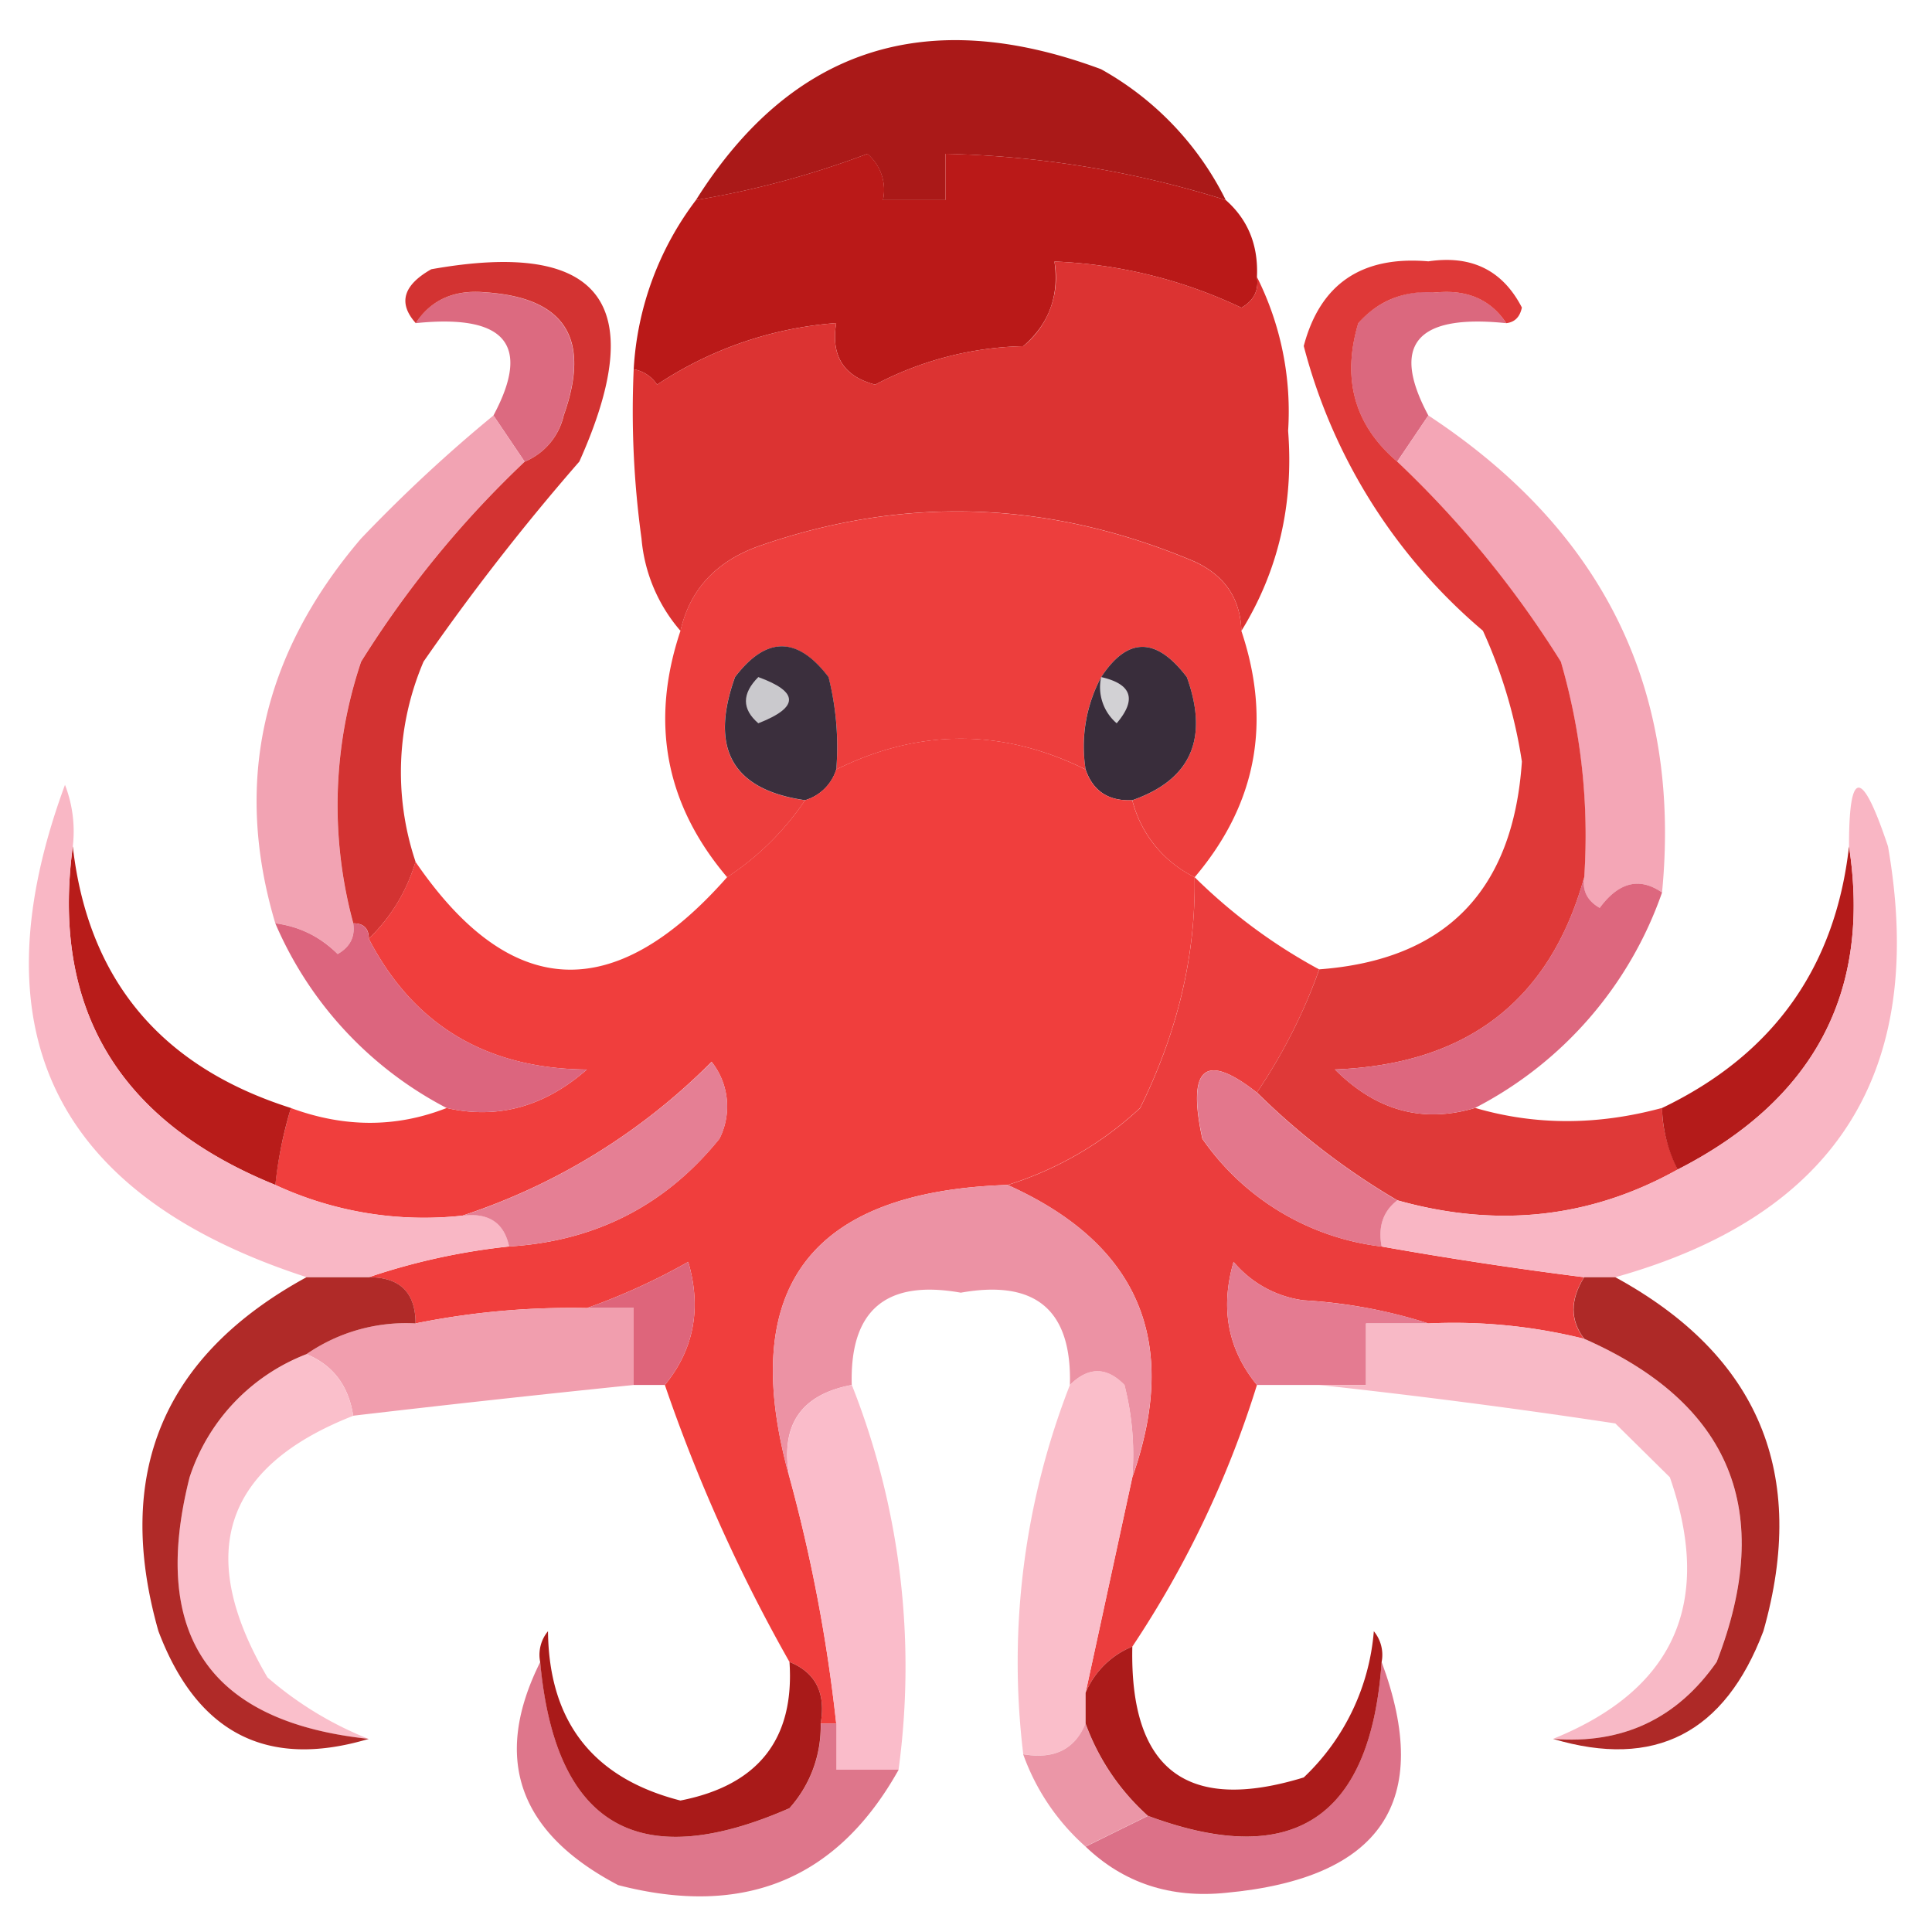 <svg xmlns="http://www.w3.org/2000/svg" xml:space="preserve" viewBox="0 0 220 220">
  <path fill="#a50b0a" fill-rule="evenodd" d="M139.58 22.78a114.32 114.32 0 0 0-31.94-5.26v5.26h-7.1a5.39 5.39 0 0 0-1.77-5.26 102.83 102.83 0 0 1-19.52 5.26C90.15 5.46 105.53.5 125.38 7.88a34.64 34.64 0 0 1 14.2 14.9z" clip-rule="evenodd" opacity=".94"/>
  <path fill="#ba1918" fill-rule="evenodd" d="M139.58 22.78c2.54 2.24 3.72 5.16 3.55 8.76.23 1.54-.36 2.7-1.77 3.5a54.56 54.56 0 0 0-21.29-5.26c.57 3.89-.61 7.11-3.55 9.64a37.91 37.91 0 0 0-16.86 4.38c-3.58-.93-5.06-3.27-4.44-7.01a42.5 42.5 0 0 0-20.4 7.01 4.02 4.02 0 0 0-2.66-1.75 35.12 35.12 0 0 1 7.1-19.28c6.64-1.1 13.15-2.85 19.52-5.26a5.39 5.39 0 0 1 1.77 5.26h7.1v-5.26c10.95.26 21.59 2.01 31.93 5.27z" clip-rule="evenodd"/>
  <path fill="#d95e75" fill-rule="evenodd" d="m59.74 52.57-3.55-5.26c4.32-8.07 1.37-11.57-8.87-10.51 1.76-2.67 4.42-3.84 7.98-3.5 9.03.61 11.99 5.28 8.87 14.02a7.44 7.44 0 0 1-4.43 5.25z" clip-rule="evenodd" opacity=".92"/>
  <path fill="#d85c73" fill-rule="evenodd" d="M171.52 36.8c-10.24-1.06-13.2 2.44-8.87 10.51l-3.55 5.26c-4.86-4.13-6.33-9.39-4.44-15.77a10.26 10.26 0 0 1 8.87-3.5c3.57-.35 6.23.82 7.99 3.5z" clip-rule="evenodd" opacity=".92"/>
  <path fill="#db2f2e" fill-rule="evenodd" d="M143.13 31.54a34.14 34.14 0 0 1 3.55 17.52c.65 8.37-1.12 15.97-5.32 22.78-.11-3.67-1.88-6.29-5.32-7.89-16.5-6.99-33.06-7.57-49.68-1.75-4.85 1.75-7.81 4.96-8.87 9.64a18.43 18.43 0 0 1-4.44-10.51c-.88-6.4-1.18-12.82-.89-19.28a4 4 0 0 1 2.66 1.75 42.57 42.57 0 0 1 20.4-7.01c-.63 3.74.85 6.08 4.44 7.01a37.91 37.91 0 0 1 16.86-4.38 10.04 10.04 0 0 0 3.55-9.64 54.51 54.51 0 0 1 21.29 5.26c1.41-.8 2-1.96 1.77-3.5z" clip-rule="evenodd" opacity=".98"/>
  <path fill="#ed3d3c" fill-rule="evenodd" d="M141.36 71.85c3.48 10.41 1.71 19.75-5.32 28.04a13.45 13.45 0 0 1-7.1-8.76c6.66-2.33 8.73-7 6.21-14.02-3.49-4.6-6.75-4.6-9.76 0a16.57 16.57 0 0 0-1.77 10.51c-9.46-4.67-18.93-4.67-28.39 0a31.8 31.8 0 0 0-.89-10.51c-3.55-4.67-7.1-4.67-10.65 0-2.93 8.16-.27 12.84 7.98 14.02a31.46 31.46 0 0 1-8.87 8.76c-7.03-8.29-8.8-17.64-5.32-28.04 1.06-4.68 4.02-7.89 8.87-9.64 16.62-5.82 33.18-5.24 49.68 1.75 3.44 1.59 5.22 4.22 5.33 7.89z" clip-rule="evenodd" opacity=".99"/>
  <path fill="#f2a3b3" fill-rule="evenodd" d="m56.19 47.31 3.55 5.26a115.55 115.55 0 0 0-18.63 22.78 51.35 51.35 0 0 0-.89 29.79c.23 1.54-.36 2.7-1.77 3.5a11.98 11.98 0 0 0-7.1-3.5c-4.78-16-1.52-30.6 9.76-43.81 4.8-5.03 9.82-9.7 15.08-14.02z" clip-rule="evenodd"/>
  <path fill="#d12b2a" fill-rule="evenodd" d="M47.32 98.13c-1 3.36-2.78 6.29-5.32 8.76 0-1.17-.59-1.75-1.77-1.75a51.27 51.27 0 0 1 .89-29.79 115.55 115.55 0 0 1 18.63-22.78 7.48 7.48 0 0 0 4.44-5.26c3.12-8.74.16-13.41-8.87-14.02-3.56-.34-6.22.83-7.98 3.5-2.03-2.27-1.44-4.31 1.77-6.13 19.33-3.44 24.95 3.86 16.86 21.9a260.97 260.97 0 0 0-17.74 22.78 32.04 32.04 0 0 0-.91 22.79z" clip-rule="evenodd" opacity=".96"/>
  <path fill="#f4a6b6" fill-rule="evenodd" d="M162.65 47.31c19.97 13.15 28.84 31.25 26.61 54.32-2.55-1.77-4.92-1.18-7.1 1.75-1.42-.8-2.01-1.97-1.77-3.5a70.74 70.74 0 0 0-2.66-24.53 115.55 115.55 0 0 0-18.63-22.78l3.55-5.26z" clip-rule="evenodd"/>
  <path fill="#3b2f3d" fill-rule="evenodd" d="M95.23 87.62a5.28 5.28 0 0 1-3.55 3.5c-8.25-1.18-10.91-5.85-7.98-14.02 3.55-4.67 7.1-4.67 10.65 0a32.4 32.4 0 0 1 .88 10.52z" clip-rule="evenodd"/>
  <path fill="#392d3b" fill-rule="evenodd" d="M128.94 91.12c-2.71.13-4.48-1.04-5.32-3.5a16.7 16.7 0 0 1 1.77-10.51c3.01-4.6 6.27-4.6 9.76 0 2.52 7.01.45 11.68-6.21 14.01z" clip-rule="evenodd"/>
  <path fill="#cac9cd" fill-rule="evenodd" d="M86.35 77.1c4.66 1.69 4.66 3.44 0 5.26-1.88-1.62-1.88-3.37 0-5.26z" clip-rule="evenodd"/>
  <path fill="#d2d1d4" fill-rule="evenodd" d="M125.39 77.1c3.49.79 4.08 2.54 1.77 5.26a5.39 5.39 0 0 1-1.77-5.26z" clip-rule="evenodd"/>
  <path fill="#f03e3d" fill-rule="evenodd" d="M123.61 87.62c.84 2.46 2.61 3.63 5.32 3.5a13.42 13.42 0 0 0 7.1 8.76c.14 8.87-1.93 17.63-6.21 26.29a39.29 39.29 0 0 1-15.08 8.76c-22.55.74-30.83 11.83-24.84 33.29a179.82 179.82 0 0 1 5.32 28.04h-1.77c.61-3.47-.57-5.81-3.55-7.01a186.28 186.28 0 0 1-14.19-31.54c3.31-4.05 4.2-8.73 2.66-14.02a72.76 72.76 0 0 1-11.53 5.26c-6.59-.13-13.1.45-19.52 1.75 0-3.5-1.77-5.26-5.32-5.26a73.94 73.94 0 0 1 15.97-3.5c9.86-.61 17.84-4.7 23.95-12.27a8.17 8.17 0 0 0-.89-8.76 71.35 71.35 0 0 1-28.39 17.52 40.28 40.28 0 0 1-21.29-3.5c.27-2.73.86-5.65 1.77-8.76 6.1 2.25 12.01 2.25 17.74 0 5.8 1.32 11.13-.14 15.97-4.38-11.47-.1-19.75-5.07-24.84-14.9a19.99 19.99 0 0 0 5.32-8.76c10.79 15.78 22.62 16.36 35.49 1.75a31.46 31.46 0 0 0 8.87-8.76 5.3 5.3 0 0 0 3.55-3.5c9.47-4.68 18.93-4.68 28.39 0z" clip-rule="evenodd"/>
  <path fill="#eb3c3c" fill-rule="evenodd" d="M136.03 99.88a62.18 62.18 0 0 0 14.19 10.51 61.93 61.93 0 0 1-7.1 14.02c-5.9-4.64-7.97-2.88-6.21 5.26a28.98 28.98 0 0 0 20.4 12.27 456.56 456.56 0 0 0 23.07 3.5c-1.61 2.57-1.61 4.9 0 7.01a61.37 61.37 0 0 0-17.74-1.75 57.15 57.15 0 0 0-14.19-2.63 12.54 12.54 0 0 1-7.98-4.38c-1.54 5.29-.65 9.97 2.66 14.02a115.1 115.1 0 0 1-14.19 29.79 9.7 9.7 0 0 0-5.32 5.26l5.32-24.53c5.46-15.5.72-26.59-14.19-33.29a39.34 39.34 0 0 0 15.08-8.76c4.28-8.67 6.35-17.43 6.2-26.3z" clip-rule="evenodd" opacity=".99"/>
  <path fill="#de3433" fill-rule="evenodd" d="M171.52 36.8c-1.76-2.67-4.42-3.84-7.98-3.5-3.61-.26-6.57.91-8.87 3.5-1.9 6.38-.42 11.64 4.44 15.77a115.55 115.55 0 0 1 18.63 22.78c2.32 8 3.21 16.18 2.66 24.53-3.88 14.03-13.34 21.33-28.39 21.9 4.69 4.7 10.01 6.16 15.97 4.38 6.83 2 13.93 2 21.29 0 0 2.2.59 4.53 1.77 7.01-9.91 5.54-20.56 6.71-31.94 3.5a80.89 80.89 0 0 1-15.97-12.27 62.34 62.34 0 0 0 7.1-14.02c14.39-1.07 22.08-8.96 23.07-23.66a56.13 56.13 0 0 0-4.44-14.9 63.36 63.36 0 0 1-20.4-32.42c1.87-7.07 6.6-10.29 14.19-9.64 4.92-.73 8.46 1.02 10.65 5.26-.23 1.09-.82 1.67-1.78 1.78z" clip-rule="evenodd" opacity=".97"/>
  <path fill="#db627b" fill-rule="evenodd" d="M31.35 105.14c2.74.36 5.11 1.52 7.1 3.5 1.41-.8 2.01-1.97 1.77-3.5 1.18 0 1.77.58 1.77 1.75 5.09 9.83 13.37 14.79 24.84 14.9-4.84 4.24-10.17 5.7-15.97 4.38a42.58 42.58 0 0 1-19.51-21.03z" clip-rule="evenodd" opacity=".98"/>
  <path fill="#dc647c" fill-rule="evenodd" d="M180.39 99.88c-.23 1.54.36 2.7 1.77 3.5 2.18-2.94 4.54-3.52 7.1-1.75a43.8 43.8 0 0 1-21.29 24.53c-5.96 1.78-11.28.32-15.97-4.38 15.05-.57 24.51-7.87 28.39-21.9z" clip-rule="evenodd" opacity=".98"/>
  <path fill="#b21716" fill-rule="evenodd" d="M210.55 96.38c2.54 16.59-3.97 28.86-19.52 36.8a16.31 16.31 0 0 1-1.77-7.01c12.64-6.06 19.73-15.99 21.29-29.79z" clip-rule="evenodd" opacity=".98"/>
  <path fill="#b81c1a" fill-rule="evenodd" d="M8.29 96.38c1.73 15.15 10.01 25.08 24.84 29.79a46.6 46.6 0 0 0-1.77 8.76c-17.85-7.24-25.54-20.09-23.07-38.55z" clip-rule="evenodd"/>
  <path fill="#f8b3c1" fill-rule="evenodd" d="M8.29 96.38c-2.47 18.46 5.22 31.31 23.07 38.55a40.18 40.18 0 0 0 21.29 3.5c2.98-.38 4.75.79 5.32 3.5a75.15 75.15 0 0 0-15.97 3.5h-7.1c-28.67-9.31-37.84-28-27.5-56.06a14.7 14.7 0 0 1 .89 7.01z" clip-rule="evenodd" opacity=".94"/>
  <path fill="#f8b2c0" fill-rule="evenodd" d="M183.94 145.44h-3.55a484.29 484.29 0 0 1-23.07-3.5c-.42-2.26.17-4.01 1.77-5.26 11.38 3.2 22.02 2.03 31.94-3.5 15.55-7.94 22.05-20.21 19.52-36.8-.01-8.92 1.47-8.92 4.44 0 4.47 25.66-5.88 42.01-31.05 49.06z" clip-rule="evenodd" opacity=".94"/>
  <path fill="#e3778c" fill-rule="evenodd" d="M143.13 124.42a80.89 80.89 0 0 0 15.97 12.27c-1.6 1.24-2.2 2.99-1.77 5.26a28.93 28.93 0 0 1-20.4-12.27c-1.77-8.15.3-9.9 6.2-5.26z" clip-rule="evenodd"/>
  <path fill="#e57f94" fill-rule="evenodd" d="M57.97 141.94c-.57-2.71-2.34-3.88-5.32-3.5a71.53 71.53 0 0 0 28.39-17.52 8.17 8.17 0 0 1 .89 8.76c-6.12 7.56-14.1 11.65-23.96 12.26z" clip-rule="evenodd"/>
  <path fill="#ec91a4" fill-rule="evenodd" d="M114.74 134.93c14.92 6.7 19.65 17.8 14.19 33.29a31.8 31.8 0 0 0-.89-10.51c-2.03-2.08-4.1-2.08-6.21 0 .24-8.53-3.9-12.03-12.42-10.51-8.52-1.52-12.66 1.99-12.42 10.51-5.81 1.09-8.18 4.59-7.1 10.51-5.98-21.46 2.3-32.55 24.85-33.29z" clip-rule="evenodd" opacity=".99"/>
  <path fill="#de657b" fill-rule="evenodd" d="M75.71 157.71h-3.55v-8.76h-5.32a72.35 72.35 0 0 0 11.53-5.26c1.54 5.3.65 9.97-2.66 14.02z" clip-rule="evenodd"/>
  <path fill="#e47b91" fill-rule="evenodd" d="M162.65 150.7h-7.1v7.01h-12.42c-3.31-4.05-4.2-8.73-2.66-14.02a12.56 12.56 0 0 0 7.98 4.38c5.09.32 9.82 1.2 14.2 2.63z" clip-rule="evenodd"/>
  <path fill="#f19eae" fill-rule="evenodd" d="M66.84 148.95h5.32v8.76c-10.7 1.09-21.35 2.26-31.94 3.5-.53-3.43-2.3-5.76-5.32-7.01a19.93 19.93 0 0 1 12.42-3.5 88.6 88.6 0 0 1 19.52-1.75z" clip-rule="evenodd"/>
  <path fill="#fabac7" fill-rule="evenodd" d="M34.9 154.21c3.02 1.25 4.79 3.58 5.32 7.01-14.78 5.8-18.04 15.73-9.76 29.79a40.22 40.22 0 0 0 11.53 7.01c-18.15-1.92-24.95-11.85-20.4-29.79a22.5 22.5 0 0 1 13.31-14.02z" clip-rule="evenodd" opacity=".92"/>
  <path fill="#f8b4c2" fill-rule="evenodd" d="M162.65 150.7c6.04-.28 11.95.31 17.74 1.75 16.73 7.36 21.75 19.63 15.08 36.8-4.52 6.47-10.73 9.39-18.63 8.76 13.83-5.59 18.27-15.52 13.31-29.79l-6.21-6.13a802.3 802.3 0 0 0-33.71-4.38h5.32v-7.01h7.1z" clip-rule="evenodd" opacity=".93"/>
  <path fill="#a81513" fill-rule="evenodd" d="M34.9 145.44H42c3.55 0 5.32 1.75 5.32 5.26a19.93 19.93 0 0 0-12.42 3.5 22.52 22.52 0 0 0-13.31 14.02c-4.54 17.94 2.26 27.87 20.4 29.79-11.57 3.46-19.55-.63-23.95-12.27-5.1-17.94.52-31.37 16.86-40.3z" clip-rule="evenodd" opacity=".91"/>
  <path fill="#a61412" fill-rule="evenodd" d="M180.39 145.44h3.55c16.34 8.92 21.96 22.36 16.86 40.3-4.4 11.64-12.39 15.72-23.95 12.27 7.9.63 14.11-2.29 18.63-8.76 6.67-17.17 1.64-29.44-15.08-36.8-1.61-2.1-1.61-4.44-.01-7.01z" clip-rule="evenodd" opacity=".91"/>
  <path fill="#f9b5c4" fill-rule="evenodd" d="M97 157.71a87.2 87.2 0 0 1 5.32 43.81h-7.1v-5.26a180.04 180.04 0 0 0-5.32-28.04c-1.08-5.92 1.29-9.42 7.1-10.51z" clip-rule="evenodd" opacity=".91"/>
  <path fill="#f9b7c5" fill-rule="evenodd" d="m128.94 168.22-5.32 24.53v3.5c-1.21 2.94-3.58 4.11-7.1 3.5a86.75 86.75 0 0 1 5.32-42.06c2.11-2.08 4.18-2.08 6.21 0 .88 3.48 1.18 6.98.89 10.53z" clip-rule="evenodd" opacity=".91"/>
  <path fill="#db677f" fill-rule="evenodd" d="M61.52 189.25c1.69 18.65 11.16 24.2 28.39 16.65a13.93 13.93 0 0 0 3.55-9.64h1.77v5.26h7.1c-6.97 12.48-17.61 16.86-31.94 13.14-11.39-5.98-14.34-14.45-8.87-25.41z" clip-rule="evenodd" opacity=".9"/>
  <path fill="#d86079" fill-rule="evenodd" d="M157.33 189.25c5.88 15.89-.03 24.65-17.74 26.29-6.3.64-11.63-1.11-15.97-5.26l7.1-3.5c16.49 6.13 25.36.29 26.61-17.53z" clip-rule="evenodd" opacity=".89"/>
  <path fill="#e8899c" fill-rule="evenodd" d="M123.61 196.26a25.8 25.8 0 0 0 7.1 10.51l-7.1 3.5a25.47 25.47 0 0 1-7.1-10.51c3.53.61 5.89-.56 7.1-3.5z" clip-rule="evenodd" opacity=".89"/>
  <path fill="#a61110" fill-rule="evenodd" d="M89.9 189.25c2.97 1.2 4.16 3.53 3.55 7.01a13.93 13.93 0 0 1-3.55 9.64c-17.23 7.55-26.69 2-28.39-16.65a4.2 4.2 0 0 1 .89-3.5c.11 10.32 5.14 16.74 15.08 19.28 8.87-1.74 13.01-7 12.42-15.78z" clip-rule="evenodd" opacity=".96"/>
  <path fill="#a81211" fill-rule="evenodd" d="M157.33 189.25c-1.24 17.82-10.11 23.66-26.61 17.52a25.97 25.97 0 0 1-7.1-10.51v-3.5a9.73 9.73 0 0 1 5.32-5.26c-.31 14.02 6.19 18.99 19.52 14.9a25.77 25.77 0 0 0 7.98-16.65 4.23 4.23 0 0 1 .89 3.5z" clip-rule="evenodd" opacity=".96"/>
</svg>
